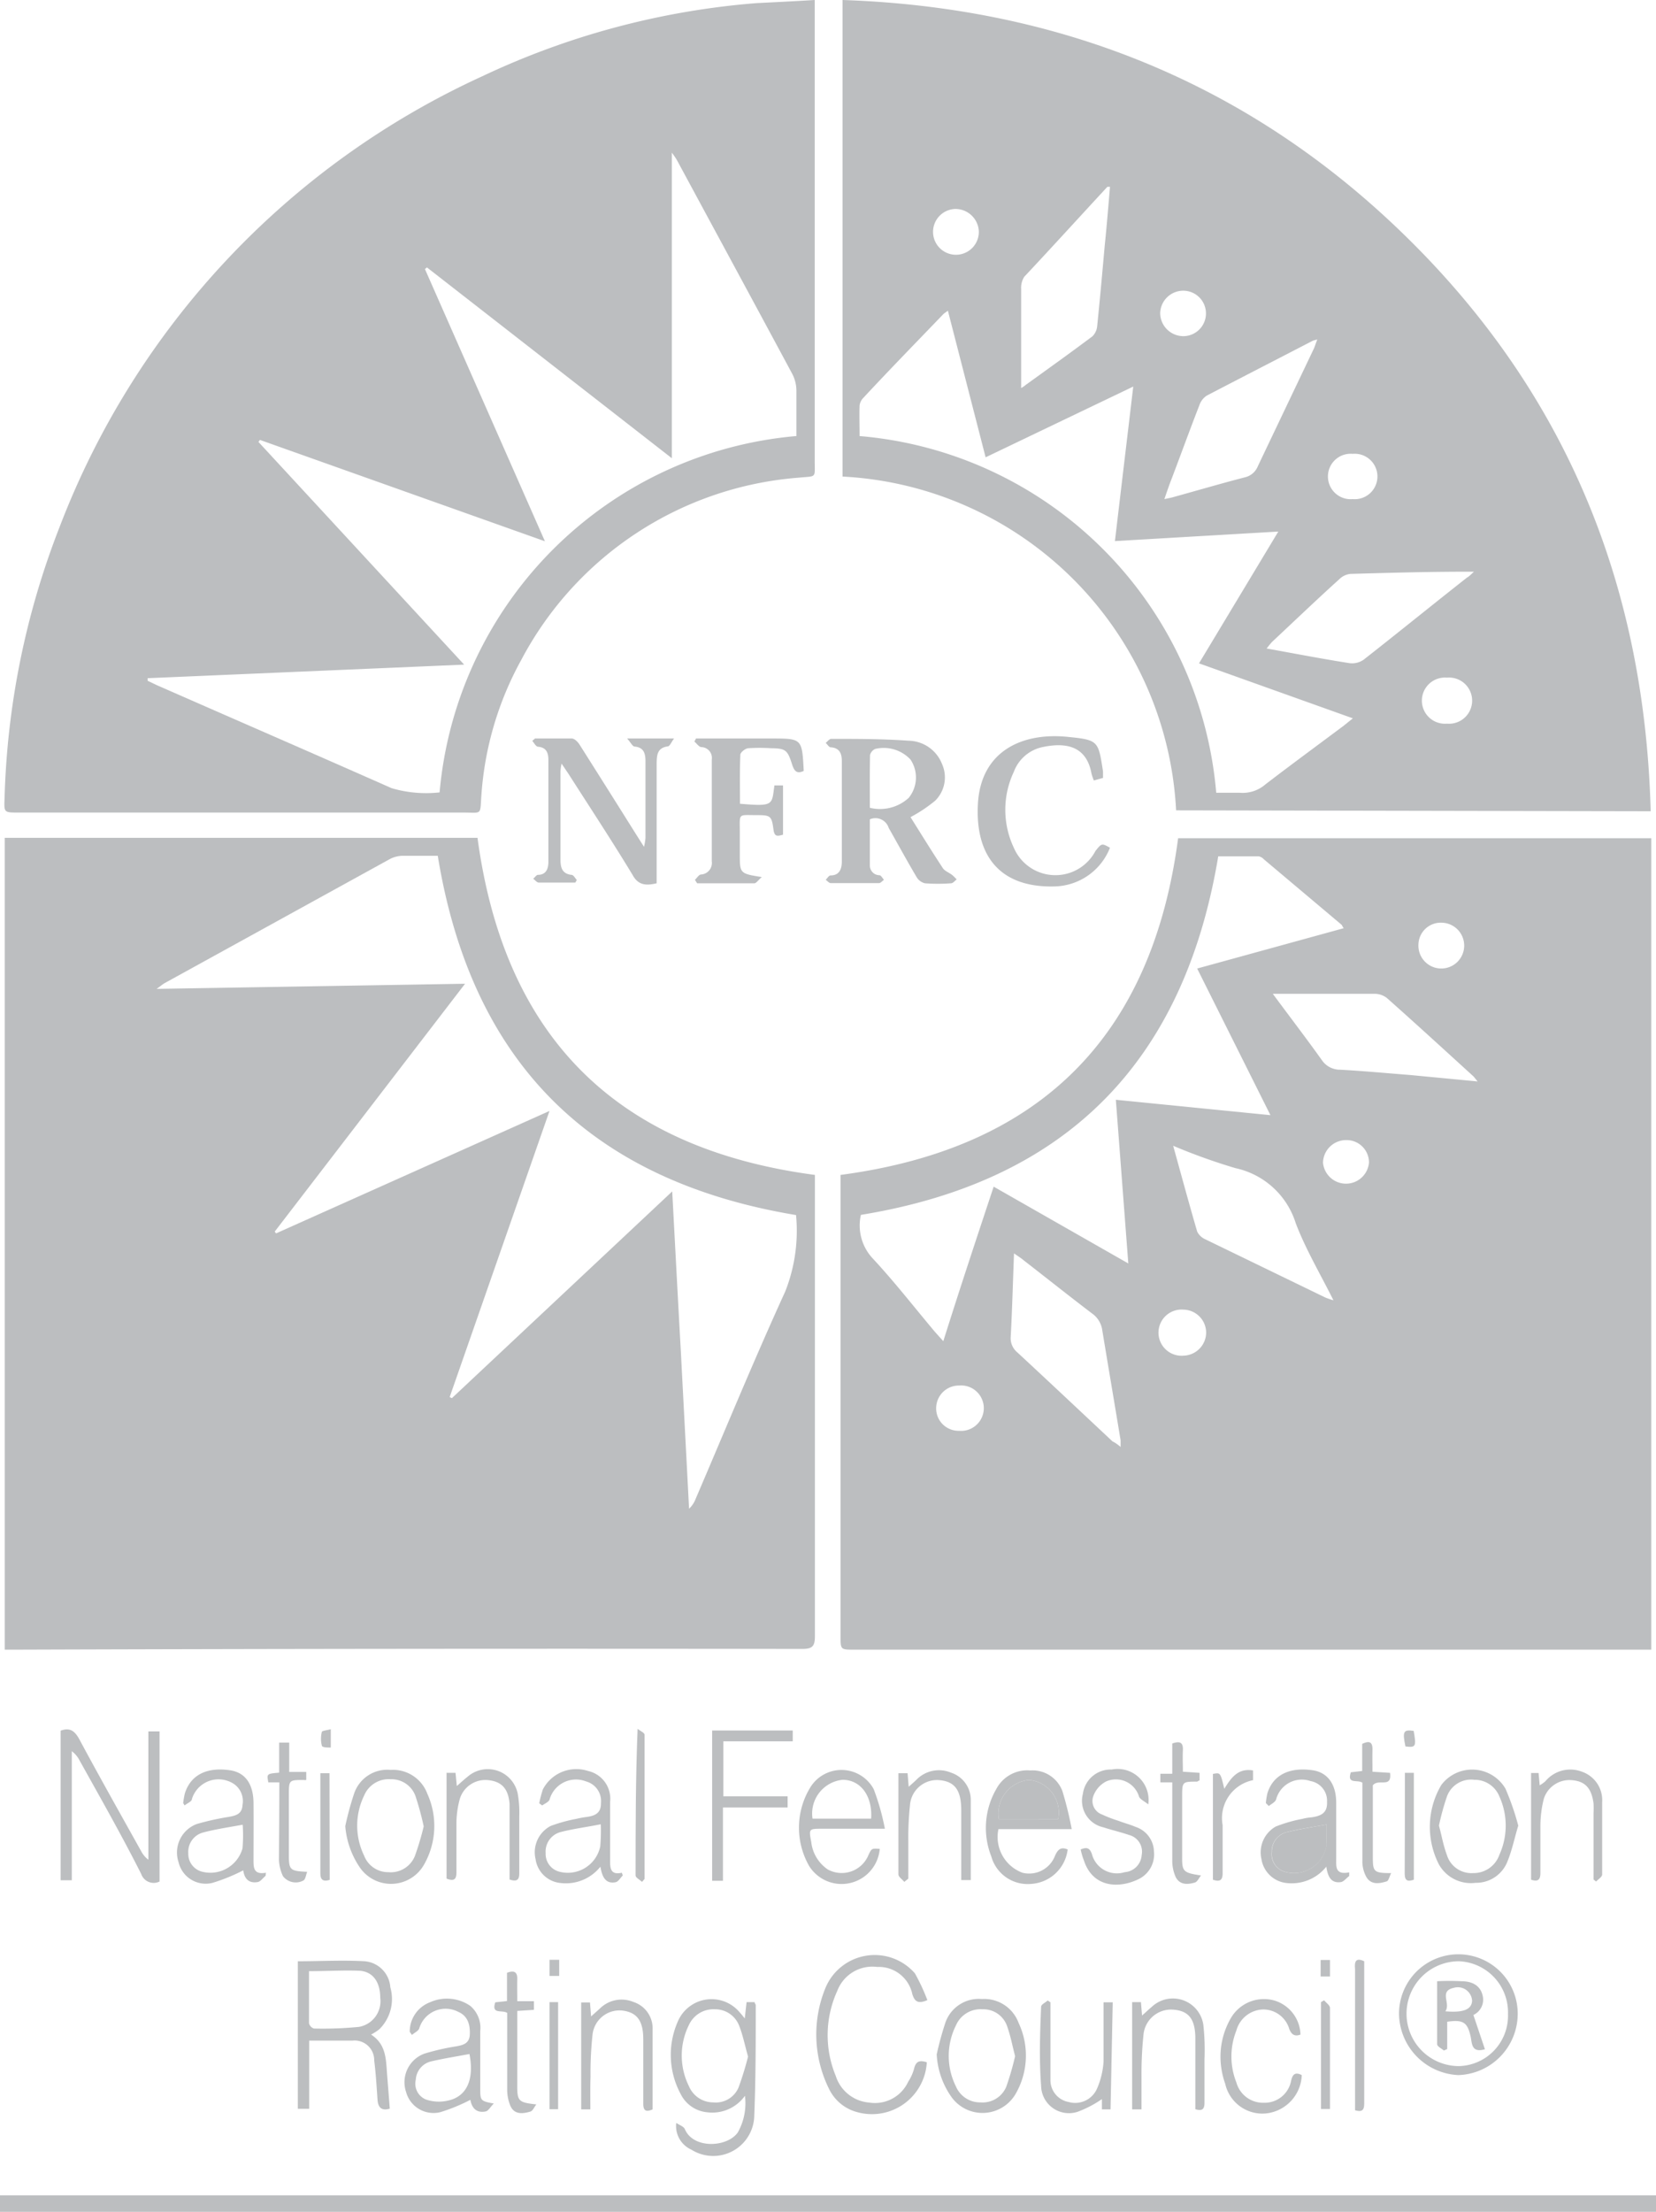 <?xml version="1.0" encoding="UTF-8"?> <svg xmlns="http://www.w3.org/2000/svg" viewBox="0 0 90.41 120.67"><defs><style>.cls-1{fill:#bcbec0;}</style></defs><g id="Layer_2" data-name="Layer 2"><g id="Layer_1-2" data-name="Layer 1"><path class="cls-1" d="M90.15,90H46.63c-.74,0-.74,0-.74-.75V64.1c10.87-1.44,17-7.53,18.43-18.37H90.15ZM54.25,64.74l7.35,4.19L60.92,60l8.44.84-4-8,8-2.2c-.08-.11-.09-.17-.13-.2L69,46.88a.5.5,0,0,0-.28-.16H66.51C64.63,58,58.16,64.46,47,66.28a2.63,2.63,0,0,0,.66,2.39c1.19,1.28,2.27,2.67,3.39,4l.45.5C52.39,70.34,53.31,67.57,54.25,64.74Zm6.93,14.2c0-.18,0-.27,0-.36-.33-2-.67-4-1-6a1.34,1.34,0,0,0-.57-.93c-1.25-.95-2.48-1.93-3.72-2.89-.14-.12-.3-.22-.53-.38-.06,1.6-.1,3.07-.18,4.55a1,1,0,0,0,.36.85c1.74,1.61,3.47,3.24,5.2,4.86C60.87,78.7,61,78.79,61.18,78.94ZM80.67,59c-.14-.17-.18-.23-.23-.28-1.57-1.43-3.13-2.86-4.72-4.27a1.07,1.07,0,0,0-.68-.23c-1.63,0-3.26,0-4.88,0-.19,0-.38,0-.67,0,.94,1.27,1.83,2.43,2.68,3.62a1.19,1.19,0,0,0,1,.52c1.28.07,2.55.19,3.83.29ZM64.05,62.51c.46,1.66.87,3.17,1.31,4.68a.9.9,0,0,0,.44.42l6.56,3.18a4.21,4.21,0,0,0,.44.15c-.73-1.46-1.52-2.79-2.06-4.21a4.42,4.42,0,0,0-3.29-3A32.53,32.53,0,0,1,64.05,62.51Zm10.69.93A1.22,1.22,0,0,0,73.5,62.2a1.26,1.26,0,0,0-1.27,1.23,1.26,1.26,0,0,0,2.51,0ZM52.36,75.59a1.24,1.24,0,0,0-1.25,1.24,1.22,1.22,0,0,0,1.25,1.23,1.24,1.24,0,1,0,0-2.47Zm13.49-2.87a1.26,1.26,0,0,0-1.23-1.27,1.26,1.26,0,1,0,0,2.51A1.27,1.27,0,0,0,65.85,72.72Zm11.59-21.2a1.25,1.25,0,1,0,1.29-1.18A1.22,1.22,0,0,0,77.44,51.52Z"></path><path class="cls-1" d="M.26,45.71H26.07c1.46,10.83,7.54,16.95,18.42,18.39v.52q0,12.31,0,24.64c0,.55-.13.7-.7.7Q22.36,89.93.9,90H.26Zm43.2,20.58c-11.25-1.87-17.72-8.35-19.56-19.6-.6,0-1.28,0-1.95,0a1.56,1.56,0,0,0-.67.18Q15.16,50.24,9,53.63c-.11.06-.21.15-.45.32l16.84-.28L15,67.19l.07.1L30,60.61,24.55,76.22l.12.06L36.7,65c.16,3,.31,5.85.47,8.71l.45,8.6a1.42,1.42,0,0,0,.36-.54c1.62-3.77,3.18-7.57,4.89-11.31A9,9,0,0,0,43.46,66.29Z"></path><path class="cls-1" d="M64.21,44.21A19.23,19.23,0,0,0,46,26V0c12.1.41,22.57,4.72,31.12,13.26s12.68,18.92,13,31ZM46.93,23.79A21.34,21.34,0,0,1,66.4,43.25c.46,0,.88,0,1.29,0a1.89,1.89,0,0,0,1.4-.46c1.41-1.08,2.84-2.13,4.26-3.19l.51-.41-8.4-3L69.79,29l-8.92.52c.33-2.81.66-5.55,1-8.43l-8.06,3.86-2.06-8c-.11.09-.19.13-.25.19-1.46,1.52-2.91,3-4.36,4.56a.73.73,0,0,0-.21.42C46.91,22.61,46.93,23.18,46.93,23.79ZM60.6,10.19l-.14,0c-1.52,1.64-3,3.27-4.54,4.91a1.11,1.11,0,0,0-.17.66c0,1.55,0,3.11,0,4.66v.75A1.38,1.38,0,0,0,56,21c1.22-.88,2.44-1.75,3.64-2.65a.89.89,0,0,0,.26-.55c.15-1.46.28-2.91.41-4.37C60.42,12.36,60.51,11.27,60.6,10.19Zm19.88,21-.39,0c-2.12,0-4.24.06-6.36.12a1,1,0,0,0-.61.29C71.9,32.7,70.68,33.87,69.47,35c-.1.1-.18.21-.32.38,1.56.28,3,.56,4.53.8a1.1,1.1,0,0,0,.77-.19c1.89-1.48,3.76-3,5.63-4.47C80.19,31.46,80.29,31.36,80.48,31.18ZM63.57,27.23c.22-.05.36-.07.49-.11,1.3-.36,2.6-.74,3.91-1.08a1,1,0,0,0,.7-.6Q70.2,22.23,71.74,19c.06-.14.1-.29.18-.48l-.23.06c-1.93,1-3.88,2-5.8,3a1,1,0,0,0-.41.53c-.52,1.33-1,2.66-1.51,4C63.84,26.44,63.72,26.79,63.57,27.23ZM79,39.48a1.26,1.26,0,1,0,0-2.51,1.26,1.26,0,1,0,0,2.51ZM64.6,18.34a1.24,1.24,0,1,0,0-2.48,1.26,1.26,0,0,0-1.26,1.24A1.27,1.27,0,0,0,64.6,18.34ZM53.44,12.63a1.28,1.28,0,0,0-1.28-1.23,1.25,1.25,0,1,0,1.28,1.23Zm20.41,14.6a1.24,1.24,0,1,0,0-2.47,1.24,1.24,0,1,0,0,2.47Z"></path><path class="cls-1" d="M44.48,0V.87q0,12.12,0,24.25c0,1,.12.84-.87.94A18.76,18.76,0,0,0,28.46,36a17.78,17.78,0,0,0-2.18,7.41c-.08,1.09.06.92-1,.92H1c-.8,0-.78,0-.75-.81a43.82,43.82,0,0,1,3-14.76A44.5,44.5,0,0,1,26.31,4.17a42.94,42.94,0,0,1,15-4C42.3.12,43.34.07,44.48,0Zm-1,23.79c0-.86,0-1.68,0-2.5a2,2,0,0,0-.22-.88c-2.09-3.89-4.2-7.78-6.3-11.67a4.35,4.35,0,0,0-.28-.41V25L23.31,14.59l-.11.09,6.55,14.85L14.19,24l-.08.11L25.34,36.26,8.06,37v.14l.48.23c4.28,1.88,8.57,3.74,12.84,5.63a6.68,6.68,0,0,0,2.62.23A21.41,21.41,0,0,1,43.47,23.79Z"></path><path class="cls-1" d="M90.41,119.77v.9H0v-.9Z"></path><path class="cls-1" d="M47.49,44.7c0,.84,0,1.68,0,2.51a.53.53,0,0,0,.52.54c.09,0,.17.16.25.25-.09.06-.18.18-.27.18-.88,0-1.76,0-2.63,0-.1,0-.19-.12-.28-.18.09-.09.17-.24.27-.24.48,0,.61-.36.61-.76,0-1.82,0-3.65,0-5.48,0-.39-.11-.72-.61-.75-.09,0-.18-.16-.27-.24.1-.08.2-.22.3-.22,1.4,0,2.81,0,4.21.1a2,2,0,0,1,1.84,1.27,1.79,1.79,0,0,1-.37,2,7.92,7.92,0,0,1-1.35.9c.56.89,1.15,1.85,1.77,2.79.11.16.35.24.52.38a2.49,2.49,0,0,1,.23.23c-.1.07-.2.21-.31.21a9.62,9.62,0,0,1-1.42,0,.73.73,0,0,1-.47-.36c-.52-.88-1-1.76-1.51-2.66A.76.76,0,0,0,47.49,44.7Zm0-.63a2.32,2.32,0,0,0,2.12-.54,1.76,1.76,0,0,0,.1-2.09,2,2,0,0,0-1.93-.58.51.51,0,0,0-.28.33C47.48,42.14,47.49,43.08,47.49,44.07Z"></path><path class="cls-1" d="M29.21,40.29c.68,0,1.35,0,2,0,.17,0,.36.21.46.38q1.54,2.43,3.07,4.87l.42.66a3.34,3.34,0,0,0,.08-.48c0-1.39,0-2.78,0-4.17,0-.4-.06-.77-.59-.82-.11,0-.21-.21-.41-.44h2.56c-.15.2-.23.42-.34.43-.6.08-.6.51-.61.93v6.54c-.56.13-1,.12-1.31-.45-1.12-1.85-2.32-3.67-3.49-5.5l-.39-.58a2.53,2.53,0,0,0-.06.42c0,1.61,0,3.21,0,4.82,0,.4.07.77.6.83.11,0,.2.18.29.28l-.08.14c-.65,0-1.31,0-2,0-.1,0-.2-.14-.3-.21.09-.07.17-.2.25-.21.47,0,.58-.35.58-.72,0-1.85,0-3.7,0-5.54,0-.37-.09-.69-.56-.73-.12,0-.22-.21-.32-.32Z"></path><path class="cls-1" d="M40.4,43.85c1.87.16,1.73.06,1.88-1l.47,0v2.69c-.26.06-.46.16-.52-.27-.1-.77-.16-.8-.95-.8-1,0-.89-.12-.89.92,0,.4,0,.8,0,1.2,0,1.06,0,1.07,1.2,1.26-.2.17-.3.34-.41.34-1,0-2.08,0-3.12,0L37.94,48c.11-.1.21-.28.33-.29a.63.63,0,0,0,.59-.72V41.44a.59.59,0,0,0-.56-.68c-.14,0-.26-.2-.39-.3l.09-.17h4.1c1.69,0,1.69,0,1.78,1.77-.39.18-.52,0-.64-.37-.25-.79-.36-.86-1.17-.87a9.58,9.58,0,0,0-1.2,0c-.17,0-.44.22-.45.35C40.38,42.07,40.4,43,40.4,43.85Z"></path><path class="cls-1" d="M60.6,46.25a3.33,3.33,0,0,1-3,2.11c-3,.09-4.37-1.66-4.21-4.51s2.38-3.9,4.89-3.65c1.69.17,1.68.21,1.94,1.89,0,.1,0,.21,0,.35l-.5.14a2.87,2.87,0,0,1-.13-.38c-.27-1.48-1.36-1.71-2.63-1.45a2.14,2.14,0,0,0-1.61,1.36,4.84,4.84,0,0,0,0,4.14,2.47,2.47,0,0,0,4.46.17C60.15,46,60.15,46,60.6,46.25Z"></path><path class="cls-1" d="M3.92,102.58H3.31V94.42c.5-.18.75,0,1,.43C5.41,96.9,6.56,98.94,7.71,101a1.37,1.37,0,0,0,.39.46v-7l.61,0v8.19a.72.72,0,0,1-1-.41C6.62,100.08,5.46,98.05,4.32,96a1.41,1.41,0,0,0-.4-.46Z"></path><path class="cls-1" d="M20.26,111c.82.53.81,1.34.87,2.12s.1,1.26.15,1.92c-.39.12-.64,0-.67-.5-.05-.71-.09-1.42-.18-2.12a1.07,1.07,0,0,0-1.19-1.09c-.77,0-1.53,0-2.36,0v3.72h-.62V107c1.23,0,2.45-.07,3.66,0a1.53,1.53,0,0,1,1.39,1.42,2.32,2.32,0,0,1-.59,2.28C20.6,110.8,20.46,110.89,20.26,111Zm-3.39-3.5c0,1,0,1.94,0,2.88a.4.4,0,0,0,.27.29,20.16,20.16,0,0,0,2.46-.09A1.42,1.42,0,0,0,20.76,109c0-.82-.36-1.41-1.09-1.48C18.77,107.48,17.86,107.54,16.87,107.54Z"></path><path class="cls-1" d="M40.67,114.34a2.19,2.19,0,0,1-2.05.9,1.8,1.8,0,0,1-1.46-1A4.5,4.5,0,0,1,37,110.3a2,2,0,0,1,3.36-.54c.08.09.16.18.3.36l.1-.89h.44c0,.07.06.12.06.17,0,2,0,4-.08,6a2.24,2.24,0,0,1-3.43,1.88,1.41,1.41,0,0,1-.83-1.46c.16.11.41.19.47.34.46,1.09,2.31,1,2.89.18A3.23,3.23,0,0,0,40.67,114.34Zm.17-2.14c-.17-.6-.28-1.16-.48-1.67a1.4,1.4,0,0,0-1.33-.91,1.47,1.47,0,0,0-1.42.86,3.75,3.75,0,0,0,0,3.33,1.44,1.44,0,0,0,1.33.89,1.35,1.35,0,0,0,1.38-.81A16.66,16.66,0,0,0,40.84,112.2Z"></path><path class="cls-1" d="M50.6,112.51a3,3,0,0,1-3.84,2.71A2.37,2.37,0,0,1,45.28,114a6.68,6.68,0,0,1-.22-5.53,2.91,2.91,0,0,1,4.89-.81,10.78,10.78,0,0,1,.68,1.46c-.51.22-.69.08-.82-.32a1.87,1.87,0,0,0-1.92-1.49,2.05,2.05,0,0,0-2.18,1.31,5.81,5.81,0,0,0-.08,4.64,2.09,2.09,0,0,0,1.83,1.45,2,2,0,0,0,2.12-1.13,2.58,2.58,0,0,0,.32-.7C50,112.44,50.21,112.39,50.6,112.51Z"></path><path class="cls-1" d="M32.78,101.84a2.41,2.41,0,0,1-2.18.89,1.52,1.52,0,0,1-1.36-1.3,1.62,1.62,0,0,1,.82-1.81,8.4,8.4,0,0,1,1.41-.39,5.12,5.12,0,0,1,.54-.1c.46-.06.81-.2.8-.76A1.11,1.11,0,0,0,32,97.19a1.5,1.5,0,0,0-2,1c-.06.13-.26.21-.4.31l-.16-.12a6,6,0,0,1,.2-.76,2.06,2.06,0,0,1,2.47-1,1.55,1.55,0,0,1,1.2,1.68c0,1.1,0,2.19,0,3.29,0,.4.08.71.64.58l.05.15c-.13.13-.24.34-.4.37C33.06,102.79,32.87,102.39,32.78,101.84Zm0-2.31c-.75.15-1.47.24-2.17.42a1.1,1.1,0,0,0-.82,1.15,1,1,0,0,0,.7,1,1.81,1.81,0,0,0,2.28-1.36A9.88,9.88,0,0,0,32.8,99.53Z"></path><path class="cls-1" d="M14.5,102.34c-.15.12-.28.32-.44.34-.54.09-.73-.27-.78-.64a9.92,9.92,0,0,1-1.67.68,1.52,1.52,0,0,1-1.86-1.12,1.66,1.66,0,0,1,1-2.09,14.49,14.49,0,0,1,1.76-.39c.38-.07.71-.16.73-.65a1.13,1.13,0,0,0-.62-1.23,1.52,1.52,0,0,0-2.14.9c0,.15-.27.24-.4.36L10,98.37a4.71,4.71,0,0,1,.09-.52c.31-1,1.18-1.46,2.47-1.27.82.12,1.27.74,1.28,1.77s0,2.08,0,3.12c0,.42,0,.82.68.7Zm-1.25-2.79c-.76.14-1.46.24-2.14.42a1.09,1.09,0,0,0-.83,1.14,1,1,0,0,0,.74,1,1.82,1.82,0,0,0,2.22-1.27A8.4,8.4,0,0,0,13.25,99.55Z"></path><path class="cls-1" d="M69.11,98.37a4,4,0,0,1,.08-.52c.3-1,1.19-1.46,2.48-1.27.81.12,1.28.76,1.28,1.77s0,2.05,0,3.07c0,.42-.06.88.71.73l0,.2c-.15.11-.29.3-.45.33-.55.08-.72-.31-.8-.84a2.42,2.42,0,0,1-2.18.89,1.55,1.55,0,0,1-1.36-1.3,1.62,1.62,0,0,1,.78-1.78,7.9,7.9,0,0,1,1.46-.42,2.67,2.67,0,0,1,.48-.08c.5-.07.89-.22.86-.84a1.09,1.09,0,0,0-.9-1.14,1.45,1.45,0,0,0-1.88,1c-.05.15-.26.25-.4.36Zm3.32,1.17c-.78.14-1.48.24-2.16.41a1.08,1.08,0,0,0-.84,1.09,1,1,0,0,0,.68,1.07,1.8,1.8,0,0,0,2.31-1.45C72.45,100.3,72.43,99.94,72.43,99.54Z"></path><path class="cls-1" d="M22.37,110.85a1.71,1.71,0,0,1,1.1-1.61,2.25,2.25,0,0,1,2.2.19,1.57,1.57,0,0,1,.55,1.37c0,1.07,0,2.15,0,3.23,0,.57.05.61.74.73-.19.19-.29.39-.43.43-.56.12-.78-.24-.85-.63a9.83,9.83,0,0,1-1.63.67,1.55,1.55,0,0,1-1.88-1.1,1.66,1.66,0,0,1,1-2.09,12.7,12.7,0,0,1,1.75-.4c.38-.07.71-.16.73-.65s-.09-1-.63-1.23a1.5,1.5,0,0,0-2.13.9c-.05.15-.27.24-.4.36Zm3.26,1.21c-.69.13-1.39.24-2.08.4a1.09,1.09,0,0,0-.85,1,.93.93,0,0,0,.55,1.08,2.16,2.16,0,0,0,1.21.06C25.49,114.38,25.9,113.44,25.63,112.06Z"></path><path class="cls-1" d="M39.49,95v3H43l0,.61H39.47v4l-.59,0v-8.2h4.4V95Z"></path><path class="cls-1" d="M48.31,99.77H44.87c-.7,0-.72,0-.58.72a2.09,2.09,0,0,0,.9,1.5,1.58,1.58,0,0,0,2.23-.8c.17-.35.17-.35.61-.32a2.09,2.09,0,0,1-3.85.94,4.21,4.21,0,0,1,.08-4.33,2,2,0,0,1,3.44.13A12.77,12.77,0,0,1,48.31,99.77Zm-.75-.55C47.64,98,47,97.1,46,97.1a1.85,1.85,0,0,0-1.64,2.12Z"></path><path class="cls-1" d="M58.51,99.79h-4a2.08,2.08,0,0,0,1.31,2.38,1.51,1.51,0,0,0,1.78-.93c.16-.35.32-.49.69-.34a2.14,2.14,0,0,1-2,1.88,2.06,2.06,0,0,1-2.17-1.5,4.24,4.24,0,0,1,.28-3.69,1.91,1.91,0,0,1,1.85-1A1.74,1.74,0,0,1,58,97.71,18.86,18.86,0,0,1,58.51,99.79Zm-.74-.55a1.78,1.78,0,0,0-1.59-2.13,1.84,1.84,0,0,0-1.65,2.13Z"></path><path class="cls-1" d="M82.86,109.87a3.35,3.35,0,0,1-3.24,3.34,3.39,3.39,0,0,1-3.24-3.35,3.24,3.24,0,1,1,6.48,0Zm-.53,0A2.79,2.79,0,0,0,79.65,107a2.86,2.86,0,0,0,0,5.72A2.75,2.75,0,0,0,82.33,109.89Z"></path><path class="cls-1" d="M51.14,112.08a17.52,17.52,0,0,1,.47-1.72,1.93,1.93,0,0,1,2-1.3,2,2,0,0,1,2,1.3,4.18,4.18,0,0,1-.17,3.89,2.09,2.09,0,0,1-3.47.19A4.42,4.42,0,0,1,51.14,112.08Zm4.28.1c-.15-.58-.25-1.11-.43-1.62a1.37,1.37,0,0,0-1.35-.94,1.46,1.46,0,0,0-1.45.88,3.72,3.72,0,0,0,0,3.33,1.43,1.43,0,0,0,1.34.87,1.4,1.4,0,0,0,1.41-.86A15.76,15.76,0,0,0,55.42,112.18Z"></path><path class="cls-1" d="M18.85,99.63a16.41,16.41,0,0,1,.48-1.77,1.91,1.91,0,0,1,2-1.3,2,2,0,0,1,2,1.3,4.25,4.25,0,0,1-.17,3.85,2.07,2.07,0,0,1-3.51.18A4.67,4.67,0,0,1,18.85,99.63Zm4.28,0a16,16,0,0,0-.42-1.56,1.39,1.39,0,0,0-1.38-1,1.45,1.45,0,0,0-1.45.89,3.74,3.74,0,0,0,0,3.28,1.4,1.4,0,0,0,1.32.9,1.42,1.42,0,0,0,1.45-.88A15.13,15.13,0,0,0,23.13,99.65Z"></path><path class="cls-1" d="M82.89,99.6c-.21.7-.34,1.34-.58,1.93a1.83,1.83,0,0,1-1.75,1.19,2,2,0,0,1-2-1,4.49,4.49,0,0,1,.13-4.34,2.11,2.11,0,0,1,3.5.2A14.17,14.17,0,0,1,82.89,99.6Zm-4.33,0c.15.55.24,1.09.43,1.59a1.4,1.4,0,0,0,1.43,1,1.49,1.49,0,0,0,1.44-1,3.84,3.84,0,0,0,0-3.18,1.45,1.45,0,0,0-1.37-.91A1.4,1.4,0,0,0,79,98,13.44,13.44,0,0,0,78.56,99.6Z"></path><path class="cls-1" d="M59,100.9c.34-.14.49-.08.61.24a1.41,1.41,0,0,0,1.79,1,1,1,0,0,0,.93-.93.94.94,0,0,0-.69-1.1c-.47-.16-.95-.27-1.41-.42a1.48,1.48,0,0,1-1.11-1.82,1.53,1.53,0,0,1,1.57-1.33,1.69,1.69,0,0,1,2,1.9c-.23-.18-.43-.27-.5-.41a1.32,1.32,0,0,0-1.8-.84,1.46,1.46,0,0,0-.7.8.78.78,0,0,0,.47,1,7.13,7.13,0,0,0,.91.35c.31.12.63.2.93.33A1.45,1.45,0,0,1,63,101a1.5,1.5,0,0,1-.82,1.51c-1.11.55-2.52.46-3-1A3.57,3.57,0,0,1,59,100.9Z"></path><path class="cls-1" d="M60.63,115.08h-.47l0-.56a6,6,0,0,1-1.32.69,1.52,1.52,0,0,1-2-1.41c-.11-1.43-.06-2.88,0-4.32,0-.12.24-.23.36-.34l.15.1v3.55c0,.22,0,.44,0,.66a1.21,1.21,0,0,0,1,1.23,1.3,1.3,0,0,0,1.55-.75,4.39,4.39,0,0,0,.35-1.47c0-1,0-2.11,0-3.22l.5,0Z"></path><path class="cls-1" d="M61.81,109.23h.48l.06.73c.22-.19.37-.34.53-.47a1.68,1.68,0,0,1,2.82,1,12.8,12.8,0,0,1,.06,1.86c0,.78,0,1.57,0,2.36,0,.32-.09.49-.5.36,0-.18,0-.37,0-.56,0-1.1,0-2.2,0-3.29s-.38-1.52-1.21-1.58A1.51,1.51,0,0,0,62.43,111a20.68,20.68,0,0,0-.11,2.23c0,.6,0,1.21,0,1.85h-.51Z"></path><path class="cls-1" d="M24.37,96.72h.5l.07.72c.23-.2.4-.36.58-.5a1.67,1.67,0,0,1,2.75.94,5.86,5.86,0,0,1,.08,1.19c0,1.05,0,2.09,0,3.13,0,.34-.11.48-.53.34v-2.43c0-.57,0-1.14,0-1.7-.07-.83-.43-1.21-1.15-1.29a1.46,1.46,0,0,0-1.56,1,5.09,5.09,0,0,0-.19,1.29c0,.92,0,1.83,0,2.74,0,.38-.13.5-.54.34v-5.8Z"></path><path class="cls-1" d="M87,102.54c0-1.2,0-2.4,0-3.61a4.87,4.87,0,0,0,0-.54c-.11-.84-.46-1.21-1.18-1.27a1.47,1.47,0,0,0-1.53,1,6,6,0,0,0-.19,1.46c0,.86,0,1.72,0,2.58,0,.35-.09.53-.51.39V96.73H84l.06.67a1.8,1.8,0,0,0,.31-.22,1.77,1.77,0,0,1,2-.52,1.64,1.64,0,0,1,1.1,1.67c0,1.31,0,2.63,0,3.94,0,.13-.22.26-.33.38Z"></path><path class="cls-1" d="M71.07,113.21a2.18,2.18,0,0,1-1.94,2.09,2.08,2.08,0,0,1-2.24-1.62,4.35,4.35,0,0,1-.23-1,4.19,4.19,0,0,1,.57-2.63,2.09,2.09,0,0,1,2.34-.91A2,2,0,0,1,71,111c-.31.12-.49,0-.61-.3a1.48,1.48,0,0,0-1.44-1.07,1.56,1.56,0,0,0-1.45,1.15,3.84,3.84,0,0,0,0,2.83A1.51,1.51,0,0,0,69,114.72a1.47,1.47,0,0,0,1.48-1.16C70.55,113.23,70.66,113,71.07,113.21Z"></path><path class="cls-1" d="M32.23,115.08h-.5v-5.83l.48,0,.06.76.48-.43a1.68,1.68,0,0,1,1.83-.36,1.51,1.51,0,0,1,1.05,1.47c0,1.46,0,2.92,0,4.39-.34.15-.51.1-.51-.31,0-1.17,0-2.34,0-3.51,0-1-.33-1.47-1.14-1.57A1.48,1.48,0,0,0,32.35,111a19.51,19.51,0,0,0-.11,2.29C32.22,113.86,32.23,114.44,32.23,115.08Z"></path><path class="cls-1" d="M49.37,102.67c-.11-.14-.32-.27-.32-.41,0-1.83,0-3.65,0-5.52l.5,0,.06.74c.18-.16.31-.27.44-.4a1.71,1.71,0,0,1,1.87-.37A1.56,1.56,0,0,1,53,98.19c0,1.44,0,2.88,0,4.38l-.52,0V98.77c0-1.09-.34-1.57-1.18-1.65a1.48,1.48,0,0,0-1.62,1.37,16.81,16.81,0,0,0-.09,2c0,.68,0,1.35,0,2Z"></path><path class="cls-1" d="M29.28,114.81c-.11.14-.19.35-.32.39-.41.12-.87.18-1.09-.3a2.3,2.3,0,0,1-.18-.9c0-1.2,0-2.41,0-3.61v-.57c-.26-.19-.88.11-.65-.58l.64-.07v-1.54c.43-.17.57,0,.56.34s0,.79,0,1.21l.91,0v.47l-.91.06v4C28.23,114.64,28.3,114.7,29.28,114.81Z"></path><path class="cls-1" d="M75.89,96.72c.11.87-.62.29-.94.68v3.79c0,.92,0,1,1,1-.09.18-.14.42-.24.45-.41.13-.87.2-1.12-.25a1.76,1.76,0,0,1-.21-.88c0-1.42,0-2.85,0-4.25-.25-.19-.86.11-.63-.57l.62-.07V95.14c.4-.19.57-.1.56.32s0,.76,0,1.2Z"></path><path class="cls-1" d="M65.57,102.32c-.11.13-.19.33-.32.38-.4.12-.83.15-1.06-.29a2.19,2.19,0,0,1-.19-.84c0-1.24,0-2.48,0-3.72v-.61l-.65,0,0-.47.65,0V95.12c.43-.15.6-.05.58.36s0,.76,0,1.18l.91.06,0,.42c-.07,0-.1.06-.14.06-.81,0-.81,0-.81.85v3.23C64.53,102.11,64.6,102.17,65.57,102.32Z"></path><path class="cls-1" d="M15.25,97.24l-.6,0c-.09-.47-.09-.47.59-.53V95.07h.55v1.6l.93,0,0,.44a.47.47,0,0,1-.14,0c-.81,0-.81,0-.81.85,0,1.07,0,2.15,0,3.23,0,.83.06.89,1,.93-.07.18-.09.4-.2.47a.88.88,0,0,1-1.12-.23,2.29,2.29,0,0,1-.22-.89C15.24,100.14,15.25,98.72,15.25,97.24Z"></path><path class="cls-1" d="M66.22,102.55V96.78c.41-.08.41-.08.62.81.37-.59.74-1.14,1.57-1v.53a2.11,2.11,0,0,0-1.66,2.45q0,1.29,0,2.58C66.76,102.53,66.65,102.7,66.22,102.55Z"></path><path class="cls-1" d="M74.48,107v4.88c0,1,0,1.94,0,2.9,0,.37-.15.45-.5.35,0-.14,0-.28,0-.42,0-2.43,0-4.85,0-7.28C73.94,107.05,74,106.77,74.48,107Z"></path><path class="cls-1" d="M35.05,102.67c-.12-.12-.35-.23-.35-.35,0-2.62,0-5.24.11-8,.13.11.38.21.38.32,0,2.63,0,5.25,0,7.87Z"></path><path class="cls-1" d="M18,102.56c-.35.11-.51,0-.51-.34,0-1.81,0-3.62,0-5.48l.5,0Z"></path><path class="cls-1" d="M30,109.23h.47v5.84H30Z"></path><path class="cls-1" d="M72.29,109.13c.11.14.32.27.32.41,0,1.82,0,3.65,0,5.52l-.49,0v-5.83Z"></path><path class="cls-1" d="M76.7,96.72h.49v5.83c-.3.1-.5.1-.5-.33C76.7,100.41,76.7,98.61,76.7,96.72Z"></path><path class="cls-1" d="M30,107.8v-.88h.53v.88Z"></path><path class="cls-1" d="M72.61,107.83l-.28,0-.23,0v-.9h.51Z"></path><path class="cls-1" d="M76.73,95.28c-.17-.82-.11-.93.45-.85C77.33,95.29,77.3,95.35,76.73,95.28Z"></path><path class="cls-1" d="M18.06,94.34v1c-.2,0-.48,0-.49-.11a1.55,1.55,0,0,1,0-.74C17.58,94.42,17.85,94.4,18.06,94.34Z"></path><path class="cls-1" d="M72.43,99.54c0,.4,0,.76,0,1.12a1.8,1.8,0,0,1-2.31,1.45,1,1,0,0,1-.68-1.07,1.08,1.08,0,0,1,.84-1.09C71,99.78,71.65,99.68,72.43,99.54Z"></path><path class="cls-1" d="M57.77,99.24H54.53a1.84,1.84,0,0,1,1.65-2.13A1.78,1.78,0,0,1,57.77,99.24Z"></path><path class="cls-1" d="M78.83,111.87c-.13-.11-.36-.22-.37-.34,0-1.12,0-2.25,0-3.44a12.55,12.55,0,0,1,1.34,0c.51,0,1,.19,1.14.76a.92.92,0,0,1-.5,1.08l.63,1.87c-.75.22-.7-.33-.78-.69-.17-.77-.4-.94-1.28-.81v1.49Zm.08-2.14c1,.09,1.44-.11,1.46-.58a.78.78,0,0,0-1-.7C78.54,108.63,79.22,109.3,78.91,109.73Z"></path></g></g></svg> 